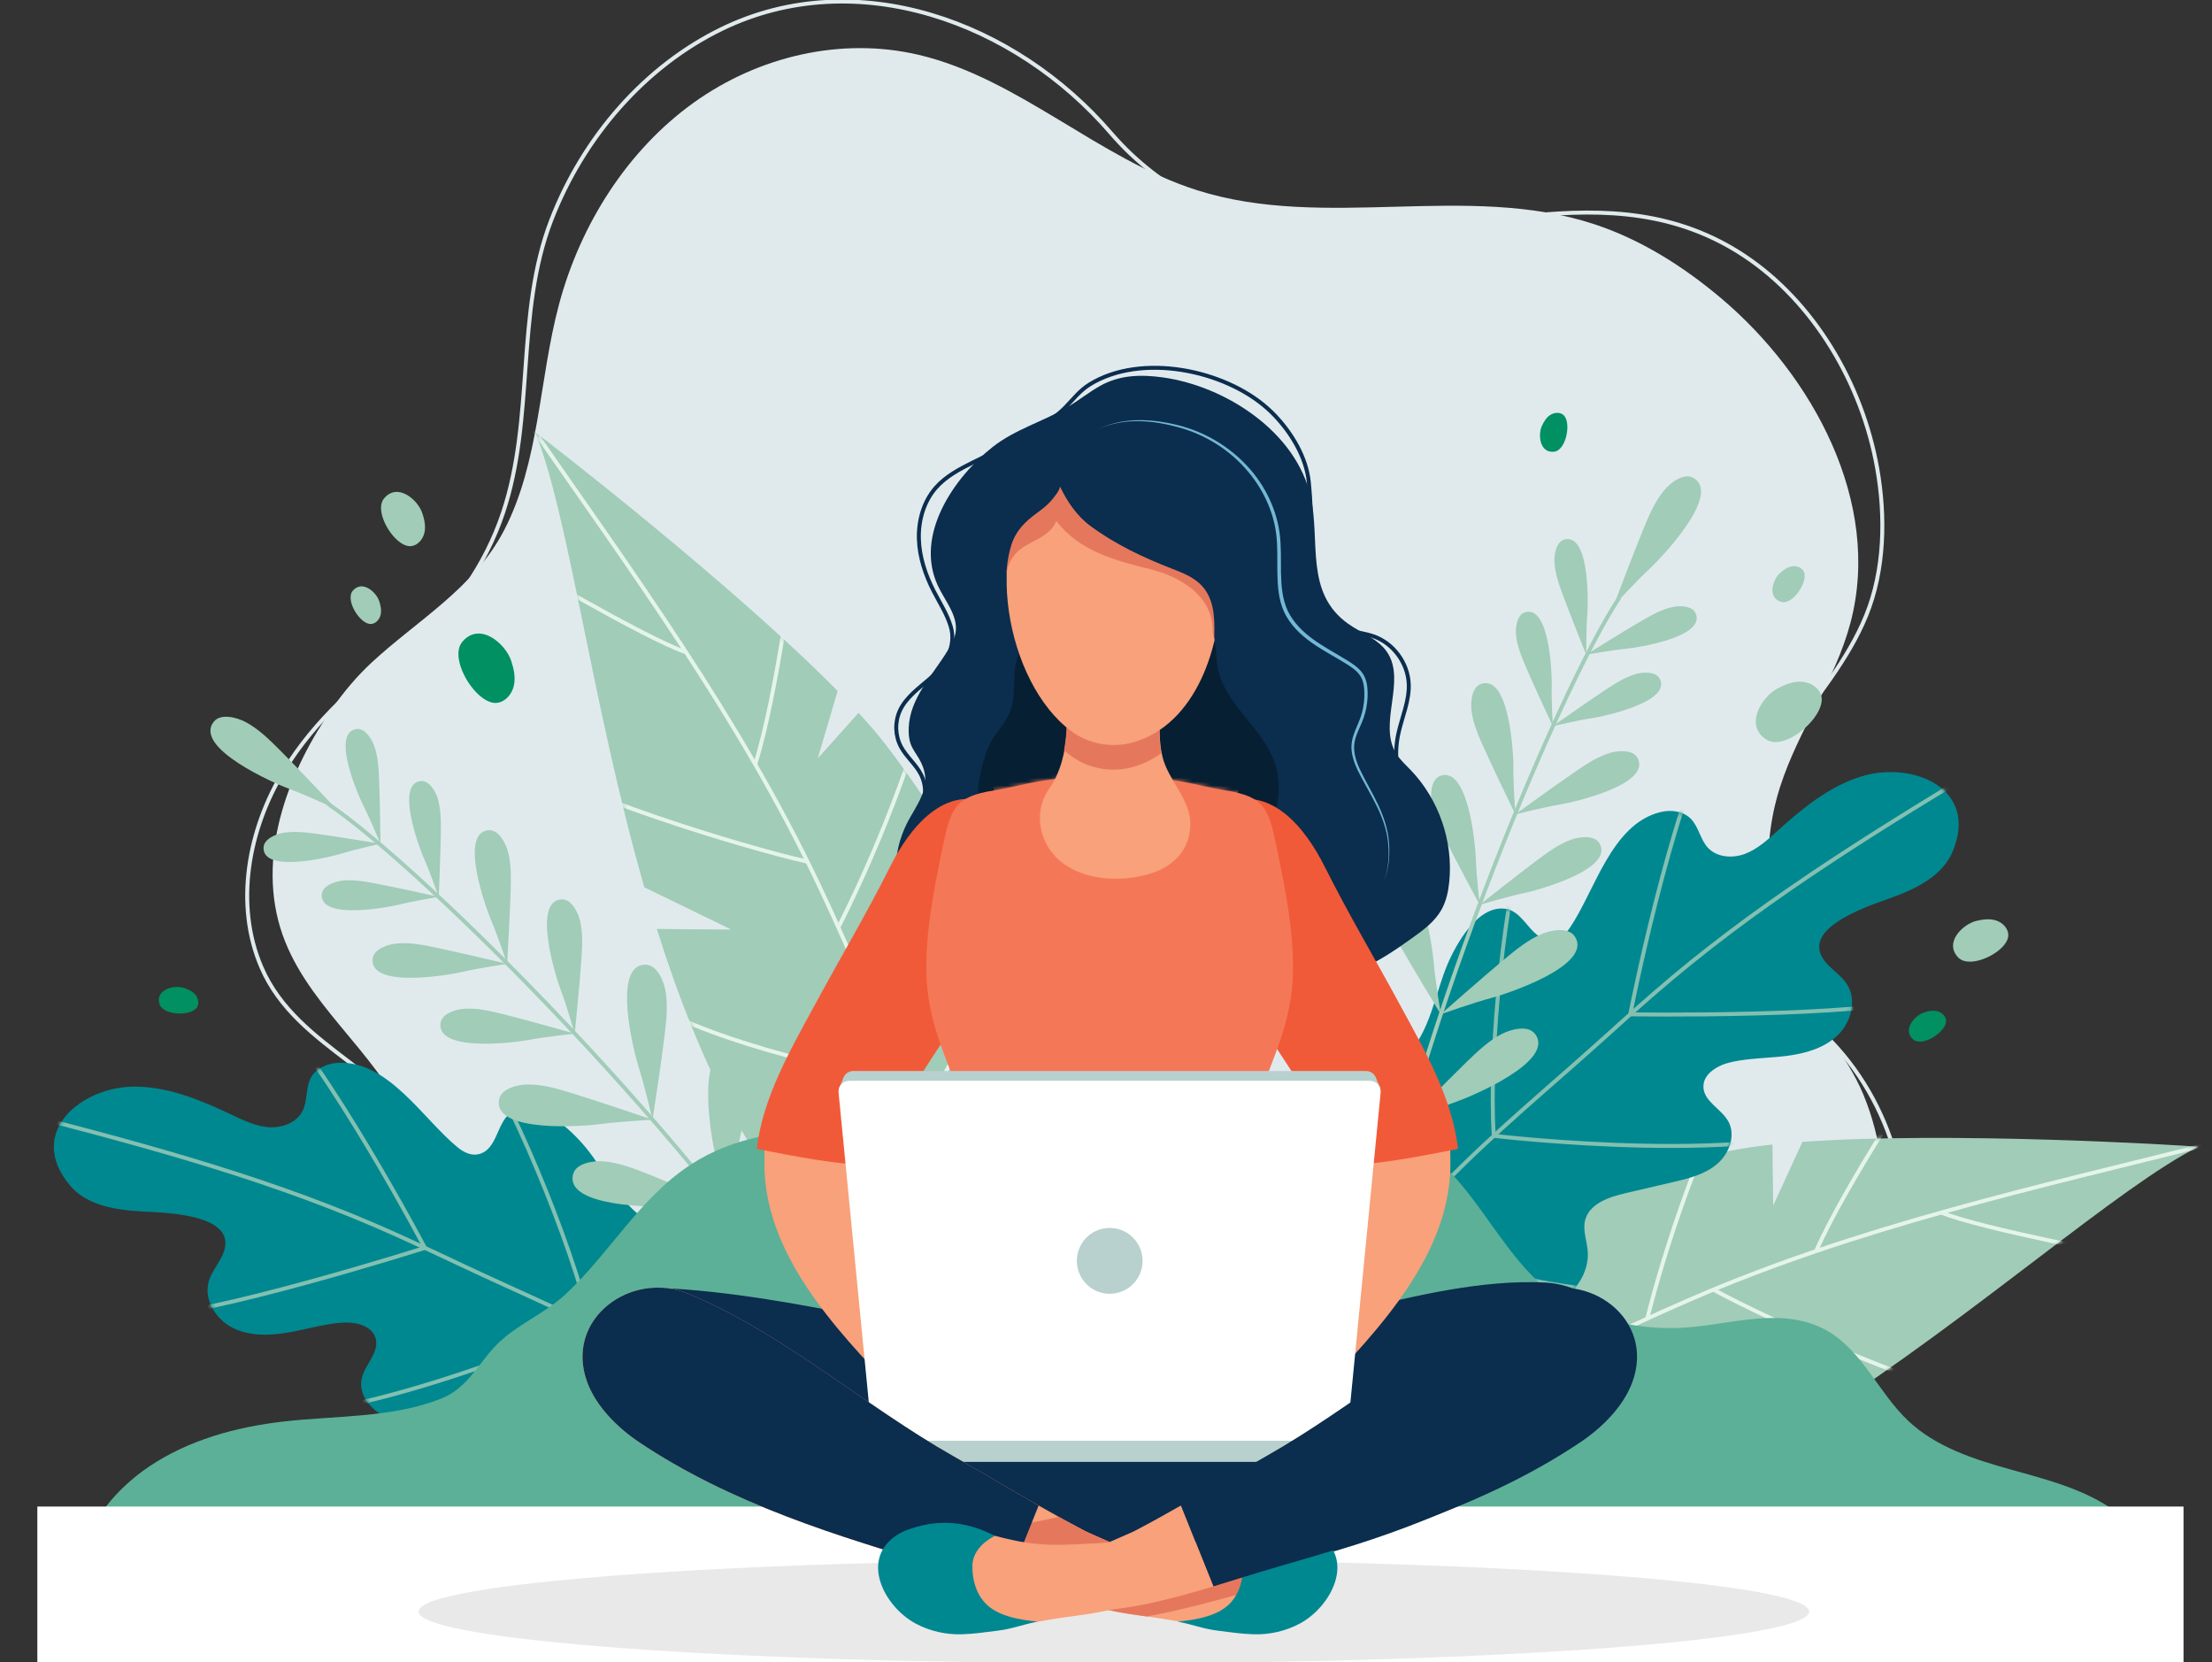 <svg width="559" height="420" viewBox="0 0 559 420" fill="none" xmlns="http://www.w3.org/2000/svg">
<rect x="0" y="0" width="559" height="420" fill="#333333" stroke="none"/>
<g clip-path="url(#clip0_1178_2130)">
<path d="M196.996 383.259C182.931 378.213 167.523 379.662 152.587 379.449C137.65 379.237 114.338 376.796 108.72 360.186C102.764 342.6 111.391 324.369 111.47 306.601C111.494 301.736 110.975 296.816 109.301 292.251C101.476 270.878 75.248 265.698 66.063 244.396C59.204 228.487 62.748 209.484 71.768 194.692C79.601 181.845 91.088 171.745 103.236 163.109C114.299 155.245 122.761 142.54 127.098 129.629C135.199 105.509 130.225 79.146 139.308 55.624C147.44 34.558 163.021 16.712 182.468 7.282C216.411 -9.171 256.53 5.471 280.73 33.614C293.71 48.712 312.363 57.474 331.354 59.033C368.235 62.056 406.657 41.974 440.828 64.645C458.239 76.202 470.552 96.685 474.386 118.301C476.547 130.48 476.295 144.019 471.604 155.521C466.984 166.833 459.025 176.059 452.189 185.836C440.82 202.076 434.605 223.779 445.236 242.074C449.887 250.072 456.597 256.614 462.969 263.313C479.273 280.474 485.307 305.735 479.697 328.612C473.325 354.582 453.132 371.632 426.826 374.891C407.356 377.308 385.812 374.151 368.165 384.456" stroke="#E0EAED" stroke-miterlimit="10"/>
<path d="M84.072 178.838C73.316 194.157 65.018 214.994 70.778 234.233C76.521 253.41 94.876 265.234 102.898 283.449C107.431 293.746 107.549 305.066 107.722 316.119C107.95 330.587 105.129 345.946 114.888 358.179C120.663 365.413 129.369 369.68 138.177 372.49C155.863 378.127 174.398 380.772 190.113 391.423C215.924 408.914 247.627 415.031 278.388 413.142C293.993 412.181 309.463 409.237 324.4 404.671C341.764 399.366 357.196 389.966 374.678 384.928C404.975 376.206 446.406 376.08 464.132 345.371C476.067 324.691 480.208 299.139 470.921 276.609C466.505 265.895 458.074 257.716 453.282 247.199C446.65 232.667 444.859 216.104 449.29 200.667C449.471 200.029 449.667 199.399 449.864 198.77C454.491 184.34 463.81 171.926 467.668 157.237C475.627 126.906 458.043 94.843 434.935 75.344C425.333 67.243 414.601 60.497 402.917 56.655C370.687 46.052 334.866 58.324 302.533 48.067C277.728 40.203 257.37 19.751 232.094 13.839C212.671 9.297 191.684 14.146 175.184 26.025C158.684 37.904 146.717 56.49 141.257 76.957C136.197 95.921 136.362 116.758 127.389 133.983C119.712 148.719 105.499 156.678 93.948 167.368C90.358 170.698 87.034 174.595 84.064 178.83L84.072 178.838Z" fill="#E0EAED"/>
<path d="M436.2 351.338L459.646 357.77C499.985 331.713 535.483 299.816 555.527 289.739C550.451 289.283 492.489 285.827 455.489 288.511L448.111 304.586L447.915 289.18C444.018 289.598 440.458 290.109 437.386 290.723C393.3 299.54 338.48 322.345 325.767 370.483C320.424 390.699 342.966 394.375 357.856 394.91C388.09 395.996 420.328 381.921 450.398 363.579L436.2 351.33V351.338Z" fill="#A1CCB8"/>
<mask id="mask0_1178_2130" style="mask-type:luminance" maskUnits="userSpaceOnUse" x="324" y="287" width="232" height="108">
<path d="M436.2 351.338L459.646 357.77C499.985 331.713 535.483 299.816 555.527 289.739C550.451 289.283 492.489 285.827 455.489 288.511L448.111 304.586L447.915 289.18C444.018 289.598 440.458 290.109 437.386 290.723C393.3 299.54 338.48 322.345 325.767 370.483C320.424 390.699 342.966 394.375 357.856 394.91C388.09 395.996 420.328 381.921 450.398 363.579L436.2 351.33V351.338Z" fill="white"/>
</mask>
<g mask="url(#mask0_1178_2130)">
<path d="M490.579 306.349C500.715 310.529 538.5 317.575 538.5 317.575" stroke="#E5F4EB" stroke-miterlimit="10"/>
<path d="M315.773 394.343C349.417 366.956 387.501 345.505 427.203 328.289C469.569 309.923 514.112 300.115 558.906 288.905" stroke="#E5F4EB" stroke-miterlimit="10"/>
<path d="M458.962 316.095C466.474 298.926 487.169 268.312 487.169 268.312" stroke="#E5F4EB" stroke-miterlimit="10"/>
<path d="M416.298 333.146C416.298 333.146 423.385 303.405 437.386 274.397" stroke="#E5F4EB" stroke-miterlimit="10"/>
<path d="M432.986 325.841C447.805 333.917 490.155 352.952 507.017 354.613" stroke="#E5F4EB" stroke-miterlimit="10"/>
<path d="M378.756 352.062C408.574 368.783 430.338 379.221 453.274 381.386" stroke="#E5F4EB" stroke-miterlimit="10"/>
<path d="M368.762 357.77C373.955 335.043 378.945 303.83 393.339 283.347" stroke="#E5F4EB" stroke-miterlimit="10"/>
</g>
<path d="M378.89 333.374C366.577 334.476 346.706 336.617 337.93 325.526C335.125 321.975 333.852 317.465 332.996 313.017C330.796 301.626 330.851 289.802 333.176 278.435C333.884 274.995 334.85 271.46 337.121 268.784C339.391 266.107 343.281 264.509 346.518 265.879C349.747 267.249 351.814 269.917 355.2 266.832C361.266 261.298 362.688 251.032 365.737 243.798C367.952 238.547 373.499 228.471 380.587 229.636C385.419 230.431 387.006 237.87 392.239 237.524C394.101 237.398 395.641 235.997 396.694 234.454C403.09 225.086 407.191 208.208 419.637 205.178C422.277 204.532 425.333 204.918 427.258 206.839C429.278 208.854 429.663 212.074 431.596 214.175C433.89 216.663 437.866 216.923 441.024 215.718C444.183 214.514 446.736 212.152 449.251 209.877C455.505 204.217 462.239 198.715 470.284 196.203C483.249 192.149 500.236 199.132 493.432 215.214C490.784 221.481 483.924 224.692 477.529 226.983C471.612 229.101 453.478 235.028 461.94 243.766C463.559 245.443 465.57 246.789 466.804 248.765C469.294 252.748 467.786 258.322 464.399 261.573C461.013 264.832 456.228 266.178 451.569 266.777C446.909 267.367 442.163 267.328 437.583 268.327C434.188 269.075 430.315 271.256 430.48 274.735C430.653 278.348 434.99 280.151 436.758 283.308C438.753 286.866 436.962 291.589 433.827 294.187C430.692 296.793 426.567 297.792 422.599 298.713C418.663 299.627 414.726 300.548 410.798 301.461C406.578 302.445 401.628 304.114 400.575 308.325C399.939 310.892 401.047 313.537 401.243 316.166C401.628 321.385 398.265 326.352 393.842 329.147C389.418 331.941 384.099 332.902 378.89 333.366V333.374Z" fill="#008890"/>
<mask id="mask1_1178_2130" style="mask-type:luminance" maskUnits="userSpaceOnUse" x="331" y="195" width="164" height="140">
<path d="M378.89 333.374C366.577 334.476 346.706 336.617 337.93 325.526C335.125 321.975 333.852 317.465 332.996 313.017C330.796 301.626 330.851 289.802 333.176 278.435C333.884 274.995 334.85 271.46 337.121 268.784C339.391 266.107 343.281 264.509 346.518 265.879C349.747 267.249 351.814 269.917 355.2 266.832C361.266 261.298 362.688 251.032 365.737 243.798C367.952 238.547 373.499 228.471 380.587 229.636C385.419 230.431 387.006 237.87 392.239 237.524C394.101 237.398 395.641 235.997 396.694 234.454C403.09 225.086 407.191 208.208 419.637 205.178C422.277 204.532 425.333 204.918 427.258 206.839C429.278 208.854 429.663 212.074 431.596 214.175C433.89 216.663 437.866 216.923 441.024 215.718C444.183 214.514 446.736 212.152 449.251 209.877C455.505 204.217 462.239 198.715 470.284 196.203C483.249 192.149 500.236 199.132 493.432 215.214C490.784 221.481 483.924 224.692 477.529 226.983C471.612 229.101 453.478 235.028 461.94 243.766C463.559 245.443 465.57 246.789 466.804 248.765C469.294 252.748 467.786 258.322 464.399 261.573C461.013 264.832 456.228 266.178 451.569 266.777C446.909 267.367 442.163 267.328 437.583 268.327C434.188 269.075 430.315 271.256 430.48 274.735C430.653 278.348 434.99 280.151 436.758 283.308C438.753 286.866 436.962 291.589 433.827 294.187C430.692 296.793 426.567 297.792 422.599 298.713C418.663 299.627 414.726 300.548 410.798 301.461C406.578 302.445 401.628 304.114 400.575 308.325C399.939 310.892 401.047 313.537 401.243 316.166C401.628 321.385 398.265 326.352 393.842 329.147C389.418 331.941 384.099 332.902 378.89 333.366V333.374Z" fill="white"/>
</mask>
<g mask="url(#mask1_1178_2130)">
<path d="M504.589 191.48C476.319 208.61 447.915 225.834 422.583 247.081C416.683 252.024 410.963 257.18 405.243 262.337C391.453 274.759 377.53 286.142 364.605 299.477C350.274 314.253 336.272 329.359 322.616 344.765" stroke="#83C0B1" stroke-miterlimit="10"/>
<path d="M385.804 209.114C380.532 223.968 376.069 265.501 377.499 286.976C377.499 286.976 447.718 295.297 470.646 281.938" stroke="#83C0B1" stroke-miterlimit="10"/>
<path d="M433.253 183.828C422.065 204.902 411.984 256.283 411.984 256.283C411.984 256.283 469.86 257.173 487.162 252.001" stroke="#83C0B1" stroke-miterlimit="10"/>
<path d="M341.741 252.441C341.112 269.17 340.814 291.353 351.829 312.828C351.829 312.828 389.701 328.517 417.437 325.833" stroke="#83C0B1" stroke-miterlimit="10"/>
</g>
<path d="M409.281 150.915C393.441 174.831 354.571 268.099 345.355 329.178" stroke="#A1CCB8" stroke-miterlimit="10"/>
<path d="M415.253 133.786C416.698 130.291 418.175 126.732 420.595 123.828C422.057 122.072 425.428 119.364 427.918 120.742C435.328 124.827 419.566 141.225 416.895 143.681C413.681 146.633 407.78 153.064 407.78 153.064C407.78 153.064 412.683 140.013 415.253 133.786Z" fill="#A1CCB8"/>
<path d="M414.545 157.032C417.083 155.552 419.668 154.056 422.528 153.403C424.257 153.009 427.612 152.923 428.508 154.954C431.163 160.984 413.705 163.66 410.9 163.92C407.529 164.227 400.85 165.408 400.85 165.408C400.85 165.408 410.02 159.661 414.545 157.032Z" fill="#A1CCB8"/>
<path d="M394.997 150.443C393.983 147.68 392.962 144.87 392.82 141.933C392.734 140.162 393.237 136.832 395.39 136.305C401.777 134.738 401.369 152.427 401.133 155.237C400.85 158.622 400.85 165.408 400.85 165.408C400.85 165.408 396.796 155.355 394.997 150.443Z" fill="#A1CCB8"/>
<path d="M405.628 174.358C408.079 172.745 410.585 171.107 413.406 170.296C415.111 169.808 418.458 169.541 419.456 171.517C422.434 177.389 405.148 181.026 402.367 181.435C399.012 181.931 392.412 183.474 392.412 183.474C392.412 183.474 401.259 177.232 405.628 174.358Z" fill="#A1CCB8"/>
<path d="M385.757 168.848C384.594 166.148 383.423 163.393 383.125 160.472C382.944 158.709 383.258 155.355 385.38 154.71C391.673 152.797 392.231 170.478 392.145 173.304C392.042 176.696 392.412 183.474 392.412 183.474C392.412 183.474 387.815 173.658 385.749 168.848H385.757Z" fill="#A1CCB8"/>
<path d="M397.982 195.03C400.78 193.133 403.632 191.205 406.861 190.228C408.818 189.638 412.66 189.276 413.846 191.535C417.374 198.242 397.543 202.721 394.345 203.241C390.495 203.863 382.928 205.76 382.928 205.76C382.928 205.76 393.001 198.423 397.982 195.046V195.03Z" fill="#A1CCB8"/>
<path d="M375.024 189.032C373.641 185.946 372.242 182.797 371.85 179.436C371.606 177.405 371.92 173.548 374.348 172.768C381.553 170.454 382.504 190.795 382.457 194.046C382.402 197.951 382.944 205.744 382.944 205.744C382.944 205.744 377.491 194.527 375.032 189.032H375.024Z" fill="#A1CCB8"/>
<path d="M388.53 217.269C391.241 215.254 394.015 213.207 397.197 212.097C399.122 211.428 402.948 210.901 404.229 213.105C408.04 219.654 388.412 224.968 385.238 225.621C381.419 226.409 373.939 228.613 373.939 228.613C373.939 228.613 383.698 220.859 388.522 217.269H388.53Z" fill="#A1CCB8"/>
<path d="M365.336 212.247C363.827 209.216 362.295 206.13 361.761 202.792C361.439 200.777 361.588 196.904 363.977 196.03C371.079 193.417 372.879 213.703 372.965 216.946C373.075 220.851 373.939 228.621 373.939 228.621C373.939 228.621 368.023 217.647 365.336 212.255V212.247Z" fill="#A1CCB8"/>
<path d="M380.194 242.349C383.187 239.87 386.244 237.359 389.842 235.886C392.019 234.997 396.38 234.162 397.983 236.626C402.744 243.924 380.524 251.198 376.917 252.134C372.58 253.268 364.118 256.252 364.118 256.252C364.118 256.252 374.859 246.766 380.194 242.349Z" fill="#A1CCB8"/>
<path d="M353.251 237.973C351.334 234.588 349.401 231.132 348.576 227.33C348.081 225.031 348.026 220.583 350.721 219.426C358.728 215.994 361.997 239.185 362.295 242.916C362.649 247.396 364.11 256.259 364.11 256.259C364.11 256.259 356.654 244.011 353.251 237.973Z" fill="#A1CCB8"/>
<path d="M370.632 268.312C373.429 265.611 376.281 262.864 379.754 261.124C381.852 260.069 386.142 258.904 387.925 261.227C393.237 268.138 371.637 277.105 368.117 278.325C363.874 279.789 355.672 283.418 355.672 283.418C355.672 283.418 365.65 273.129 370.632 268.312Z" fill="#A1CCB8"/>
<path d="M343.438 266.029C341.269 262.801 339.069 259.503 337.961 255.779C337.294 253.528 336.893 249.096 339.486 247.734C347.201 243.696 352.254 266.564 352.835 270.256C353.534 274.696 355.672 283.426 355.672 283.426C355.672 283.426 347.296 271.791 343.43 266.036L343.438 266.029Z" fill="#A1CCB8"/>
<path d="M184.801 234.863L162.825 224.189C149.53 177.759 143.747 130.117 135.246 109.217C139.387 112.24 185.493 148.034 211.688 174.579L206.652 191.622L216.969 180.105C219.64 183.01 221.989 185.741 223.914 188.253C251.43 224.133 277.815 277.703 255.657 322.519C246.354 341.341 226.884 329.186 215.271 319.724C191.692 300.516 176.614 268.508 165.991 234.714L184.809 234.863H184.801Z" fill="#A1CCB8"/>
<mask id="mask2_1178_2130" style="mask-type:luminance" maskUnits="userSpaceOnUse" x="135" y="109" width="129" height="224">
<path d="M184.801 234.863L162.825 224.189C149.53 177.759 143.747 130.117 135.246 109.217C139.387 112.24 185.493 148.034 211.688 174.579L206.652 191.622L216.969 180.105C219.64 183.01 221.989 185.741 223.914 188.253C251.43 224.133 277.815 277.703 255.657 322.519C246.354 341.341 226.884 329.186 215.271 319.724C191.692 300.516 176.614 268.508 165.991 234.714L184.809 234.863H184.801Z" fill="white"/>
</mask>
<g mask="url(#mask2_1178_2130)">
<path d="M173.385 164.81C162.958 161.251 129.746 141.54 129.746 141.54" stroke="#E5F4EB" stroke-miterlimit="10"/>
<path d="M247.462 347.174C240.108 304.177 225.478 262.714 206.817 223.394C186.915 181.435 159.713 144.5 133.242 106.344" stroke="#E5F4EB" stroke-miterlimit="10"/>
<path d="M190.851 193.125C196.508 175.169 201.073 138.312 201.073 138.312" stroke="#E5F4EB" stroke-miterlimit="10"/>
<path d="M211.854 234.288C211.854 234.288 226.13 207.106 234.694 175.901" stroke="#E5F4EB" stroke-miterlimit="10"/>
<path d="M204.059 217.71C187.52 214.002 142.938 200.32 129.094 190.41" stroke="#E5F4EB" stroke-miterlimit="10"/>
<path d="M227.749 273.476C194.175 266.359 170.823 259.825 152.052 246.27" stroke="#E5F4EB" stroke-miterlimit="10"/>
<path d="M231.544 284.41C242.622 263.793 259.452 236.886 262.092 211.853" stroke="#E5F4EB" stroke-miterlimit="10"/>
</g>
<path d="M161.198 379.567C173.298 377.08 192.941 373.404 198.166 360.241C199.832 356.038 199.753 351.346 199.298 346.843C198.135 335.303 194.686 323.998 189.193 313.781C187.528 310.687 185.587 307.585 182.64 305.68C179.694 303.775 175.514 303.366 172.811 305.609C170.108 307.853 168.898 311.002 164.773 309.018C157.372 305.468 153.074 296.053 148.077 289.999C144.447 285.606 136.244 277.561 129.793 280.718C125.393 282.867 126.014 290.456 120.899 291.629C119.076 292.046 117.206 291.148 115.752 289.968C106.944 282.843 98.168 267.863 85.376 268.54C82.665 268.681 79.845 269.933 78.556 272.326C77.205 274.837 77.763 278.033 76.513 280.6C75.036 283.646 71.304 285.032 67.925 284.796C64.555 284.559 61.428 283.024 58.371 281.576C50.758 277.963 42.727 274.633 34.304 274.546C20.727 274.404 6.466 285.976 17.6 299.422C21.937 304.657 29.425 305.759 36.206 306.105C42.476 306.428 61.545 306.877 55.951 317.685C54.883 319.755 53.343 321.621 52.73 323.873C51.488 328.407 54.529 333.303 58.709 335.444C62.889 337.586 67.855 337.499 72.49 336.728C77.118 335.956 81.652 334.539 86.327 334.185C89.792 333.917 94.129 334.893 94.962 338.271C95.834 341.781 92.204 344.757 91.418 348.284C90.531 352.267 93.603 356.274 97.351 357.856C101.099 359.446 105.334 359.21 109.396 358.958C113.426 358.699 117.457 358.447 121.488 358.187C125.809 357.911 131.034 358.085 133.242 361.816C134.586 364.091 134.287 366.941 134.853 369.515C135.977 374.624 140.628 378.41 145.664 379.811C150.701 381.213 156.075 380.599 161.19 379.544L161.198 379.567Z" fill="#008890"/>
<mask id="mask3_1178_2130" style="mask-type:luminance" maskUnits="userSpaceOnUse" x="13" y="268" width="187" height="113">
<path d="M161.198 379.567C173.298 377.08 192.941 373.404 198.166 360.241C199.832 356.038 199.753 351.346 199.298 346.843C198.135 335.303 194.686 323.998 189.193 313.781C187.528 310.687 185.587 307.585 182.64 305.68C179.694 303.775 175.514 303.366 172.811 305.609C170.108 307.853 168.898 311.002 164.773 309.018C157.372 305.468 153.074 296.053 148.077 289.999C144.447 285.606 136.244 277.561 129.793 280.718C125.393 282.867 126.014 290.456 120.899 291.629C119.076 292.046 117.206 291.148 115.752 289.968C106.944 282.843 98.168 267.863 85.376 268.54C82.665 268.681 79.845 269.933 78.556 272.326C77.205 274.837 77.763 278.033 76.513 280.6C75.036 283.646 71.304 285.032 67.925 284.796C64.555 284.559 61.428 283.024 58.371 281.576C50.758 277.963 42.727 274.633 34.304 274.546C20.727 274.404 6.466 285.976 17.6 299.422C21.937 304.657 29.425 305.759 36.206 306.105C42.476 306.428 61.545 306.877 55.951 317.685C54.883 319.755 53.343 321.621 52.73 323.873C51.488 328.407 54.529 333.303 58.709 335.444C62.889 337.586 67.855 337.499 72.49 336.728C77.118 335.956 81.652 334.539 86.327 334.185C89.792 333.917 94.129 334.893 94.962 338.271C95.834 341.781 92.204 344.757 91.418 348.284C90.531 352.267 93.603 356.274 97.351 357.856C101.099 359.446 105.334 359.21 109.396 358.958C113.426 358.699 117.457 358.447 121.488 358.187C125.809 357.911 131.034 358.085 133.242 361.816C134.586 364.091 134.287 366.941 134.853 369.515C135.977 374.624 140.628 378.41 145.664 379.811C150.701 381.213 156.075 380.599 161.19 379.544L161.198 379.567Z" fill="white"/>
</mask>
<g mask="url(#mask3_1178_2130)">
<path d="M0.094 279.915C32.089 288.173 64.225 296.478 94.585 309.522C101.656 312.56 108.61 315.843 115.571 319.134C132.339 327.061 148.941 333.941 165.15 342.978C183.12 352.999 200.861 363.422 218.359 374.246" stroke="#83C0B1" stroke-miterlimit="10"/>
<path d="M118.903 262.573C128.222 275.27 144.415 313.757 149.208 334.736C149.208 334.736 84.363 362.942 58.568 356.754" stroke="#83C0B1" stroke-miterlimit="10"/>
<path d="M66.205 252.032C82.972 268.989 107.376 315.284 107.376 315.284C107.376 315.284 52.219 332.815 34.163 332.855" stroke="#83C0B1" stroke-miterlimit="10"/>
<path d="M173.534 291.361C178.94 307.2 185.595 328.36 181.21 352.094C181.21 352.094 149.452 378.032 122.124 383.456" stroke="#83C0B1" stroke-miterlimit="10"/>
</g>
<path d="M82.807 203.044C106.606 219.024 178.264 290.164 210.203 343.01" stroke="#A1CCB8" stroke-miterlimit="10"/>
<path d="M70.723 189.52C68.051 186.851 65.317 184.136 61.97 182.38C59.95 181.325 55.802 180.121 54.026 182.349C48.754 188.977 69.599 198.045 73.009 199.281C77.103 200.777 85.023 204.438 85.023 204.438C85.023 204.438 75.492 194.275 70.723 189.512V189.52Z" fill="#A1CCB8"/>
<path d="M80.293 210.712C77.385 210.326 74.423 209.94 71.524 210.436C69.78 210.735 66.645 211.955 66.597 214.175C66.456 220.764 83.6 216.513 86.296 215.671C89.525 214.655 96.141 213.176 96.141 213.176C96.141 213.176 85.471 211.404 80.285 210.712H80.293Z" fill="#A1CCB8"/>
<path d="M95.811 197.101C95.685 194.165 95.551 191.173 94.553 188.402C93.956 186.733 92.212 183.852 90.028 184.199C83.53 185.206 90.688 201.383 91.984 203.887C93.54 206.902 96.148 213.168 96.148 213.168C96.148 213.168 96.031 202.328 95.811 197.101Z" fill="#A1CCB8"/>
<path d="M95.174 223.268C92.291 222.724 89.352 222.173 86.437 222.512C84.677 222.717 81.487 223.756 81.314 225.976C80.819 232.549 98.168 229.242 100.894 228.55C104.179 227.715 110.865 226.597 110.865 226.597C110.865 226.597 100.305 224.244 95.166 223.268H95.174Z" fill="#A1CCB8"/>
<path d="M111.407 210.538C111.439 207.594 111.47 204.603 110.629 201.785C110.119 200.084 108.539 197.117 106.339 197.337C99.794 197.99 106.064 214.53 107.219 217.104C108.61 220.197 110.873 226.597 110.873 226.597C110.873 226.597 111.352 215.765 111.407 210.531V210.538Z" fill="#A1CCB8"/>
<path d="M110.158 239.413C106.85 238.736 103.479 238.051 100.116 238.398C98.089 238.602 94.396 239.752 94.168 242.294C93.485 249.844 113.505 246.341 116.664 245.593C120.459 244.687 128.166 243.522 128.166 243.522C128.166 243.522 116.059 240.633 110.158 239.421V239.413Z" fill="#A1CCB8"/>
<path d="M129.054 225.039C129.141 221.654 129.227 218.214 128.308 214.955C127.75 212.987 125.982 209.546 123.444 209.759C115.901 210.397 122.831 229.542 124.12 232.525C125.668 236.107 128.159 243.514 128.159 243.514C128.159 243.514 128.889 231.061 129.054 225.039Z" fill="#A1CCB8"/>
<path d="M127.42 256.307C124.144 255.488 120.804 254.669 117.434 254.866C115.399 254.984 111.659 255.976 111.329 258.503C110.331 266.021 130.477 263.36 133.659 262.746C137.485 261.998 145.24 261.156 145.24 261.156C145.24 261.156 133.258 257.755 127.42 256.299V256.307Z" fill="#A1CCB8"/>
<path d="M146.906 242.735C147.134 239.358 147.362 235.918 146.584 232.627C146.112 230.636 144.486 227.125 141.94 227.235C134.382 227.558 140.502 246.978 141.665 250.009C143.064 253.654 145.24 261.156 145.24 261.156C145.24 261.156 146.497 248.742 146.906 242.735Z" fill="#A1CCB8"/>
<path d="M144.737 276.254C141.021 275.121 137.234 273.972 133.352 274.003C131.003 274.019 126.658 274.932 126.116 277.821C124.521 286.394 147.825 284.552 151.518 284.032C155.957 283.41 164.915 282.906 164.915 282.906C164.915 282.906 151.361 278.285 144.737 276.262V276.254Z" fill="#A1CCB8"/>
<path d="M167.924 261.833C168.387 257.968 168.859 254.032 168.152 250.206C167.727 247.891 166.077 243.758 163.139 243.735C154.433 243.648 160.31 266.32 161.465 269.878C162.856 274.153 164.907 282.898 164.907 282.898C164.907 282.898 167.091 268.721 167.924 261.841V261.833Z" fill="#A1CCB8"/>
<path d="M163.524 296.541C159.91 295.124 156.217 293.691 152.343 293.416C150.002 293.25 145.594 293.825 144.839 296.659C142.584 305.082 165.96 305.043 169.684 304.814C174.163 304.531 183.128 304.728 183.128 304.728C183.128 304.728 169.967 299.068 163.524 296.541Z" fill="#A1CCB8"/>
<path d="M187.755 283.961C188.518 280.143 189.288 276.254 188.879 272.389C188.635 270.051 187.308 265.8 184.385 265.548C175.71 264.793 179.82 287.85 180.7 291.479C181.753 295.848 183.128 304.728 183.128 304.728C183.128 304.728 186.396 290.763 187.755 283.961Z" fill="#A1CCB8"/>
<path d="M520.28 430.878C484.027 444.827 444.175 445.071 405.345 445.126C324.07 445.252 242.803 445.378 161.528 445.504C123.554 445.559 84.771 445.496 48.817 433.247C40.26 430.334 31.617 426.516 25.764 419.621C11.464 402.766 21.379 381.551 37.565 370.617C47.63 363.815 59.715 360.517 71.775 359.147C84.732 357.667 98.954 358.281 111.305 353.448C118.557 350.614 120.875 344.143 126.108 339.176C131.058 334.476 137.642 331.878 142.828 327.092C154.032 316.733 161.607 302.681 174.595 294.226C185.375 287.212 198.748 285.111 211.571 285.937C225.792 286.85 242.929 289.448 256.687 293.274C275.74 298.58 290.394 305.082 310.532 298.06C324.203 293.297 337.686 283.741 351.751 287.126C371.056 291.77 377.24 316.929 393.818 327.872C402.689 333.721 415.009 336.09 425.483 335.452C437.355 334.736 450.453 329.895 461.641 336.177C470.63 341.223 474.732 351.913 482.235 358.99C489.26 365.618 498.837 368.696 508.14 371.294C517.443 373.884 527.076 376.316 534.855 382.039C559.338 400.066 541.526 422.675 520.28 430.854V430.878Z" fill="#5CB097"/>
<path d="M115.956 166.549C116.734 171.658 121.818 178.082 125.644 177.578C127.766 177.302 129.392 175.342 129.856 173.248C130.327 171.154 129.856 168.966 129.172 166.927C127.742 162.645 121.291 156.985 116.876 162.102C115.917 163.211 115.681 164.802 115.949 166.541L115.956 166.549Z" fill="#009061"/>
<path d="M450.979 187.087C455.874 185.474 461.359 179.389 460.235 175.689C459.614 173.634 457.414 172.359 455.277 172.241C453.14 172.123 451.058 172.949 449.172 173.957C445.196 176.074 440.686 183.388 446.454 186.906C447.703 187.67 449.306 187.639 450.979 187.087Z" fill="#A1CCB8"/>
<path d="M96.376 129.346C96.989 133.345 100.965 138.367 103.959 137.982C105.624 137.761 106.889 136.234 107.259 134.597C107.628 132.959 107.259 131.243 106.724 129.653C105.609 126.307 100.556 121.867 97.099 125.874C96.353 126.74 96.164 127.984 96.376 129.346Z" fill="#A1CCB8"/>
<path d="M498.264 242.963C502.295 242.712 507.645 239.201 507.528 236.17C507.457 234.493 506.05 233.092 504.455 232.572C502.86 232.061 501.124 232.273 499.49 232.659C496.056 233.478 491.2 238.114 494.87 241.924C495.663 242.751 496.889 243.042 498.256 242.956L498.264 242.963Z" fill="#A1CCB8"/>
<path d="M88.653 151.663C89.077 154.434 91.835 157.922 93.909 157.646C95.064 157.496 95.944 156.434 96.196 155.3C96.447 154.167 96.196 152.978 95.826 151.868C95.049 149.546 91.552 146.476 89.156 149.247C88.637 149.845 88.511 150.711 88.653 151.655V151.663Z" fill="#A1CCB8"/>
<path d="M485.967 263.108C488.717 262.604 492.12 259.747 491.79 257.668C491.609 256.519 490.525 255.669 489.377 255.449C488.238 255.228 487.06 255.519 485.967 255.921C483.673 256.763 480.711 260.361 483.547 262.675C484.16 263.179 485.025 263.281 485.967 263.108Z" fill="#009061"/>
<path d="M394.761 112.704C396.325 110.382 396.663 105.95 394.95 104.73C393.999 104.053 392.64 104.242 391.681 104.903C390.723 105.564 390.11 106.611 389.63 107.674C388.625 109.91 389.12 114.546 392.758 114.129C393.543 114.043 394.227 113.492 394.761 112.704Z" fill="#009061"/>
<path d="M41.981 255.378C44.511 256.574 48.935 256.228 49.877 254.346C50.396 253.307 50.011 251.977 49.21 251.135C48.408 250.292 47.285 249.836 46.161 249.529C43.804 248.875 39.302 250.072 40.268 253.614C40.48 254.378 41.117 254.968 41.981 255.378Z" fill="#009061"/>
<path d="M452.527 151.522C454.861 149.979 456.864 146.003 455.749 144.224C455.128 143.24 453.8 142.886 452.661 143.13C451.521 143.374 450.555 144.106 449.706 144.909C447.931 146.586 446.611 151.065 450.131 152.073C450.893 152.293 451.726 152.049 452.527 151.522Z" fill="#A1CCB8"/>
<path d="M551.803 380.646H9.436V477H551.803V380.646Z" fill="white"/>
<path opacity="0.1" d="M457.186 407.175C457.186 414.386 378.52 420.235 281.484 420.235C184.448 420.235 105.781 414.386 105.781 407.175C105.781 399.964 184.448 394.115 281.484 394.115C378.52 394.115 457.186 399.964 457.186 407.175Z" fill="#231F20"/>
<path d="M343.65 244.916C333.844 248.923 321.477 247.71 312.818 241.539C304.113 235.335 296.13 230.777 285.075 230.447C278.207 230.242 271.765 233.123 265.22 234.761C259.468 236.209 255.068 240.838 248.869 241.688C240.721 242.806 232.345 237.784 228.676 230.408C225.006 223.031 225.808 213.845 229.909 206.697C232.903 201.478 235.653 197.589 232.29 191.771C231.559 190.504 230.632 189.331 230.137 187.953C229.666 186.655 229.587 185.245 229.642 183.86C229.949 176.326 235.645 170.674 239.44 164.455C240.328 162.999 241.216 161.488 241.491 159.811C242.174 155.528 238.772 151.821 236.965 147.885C231.096 135.116 241.114 120.592 250.857 112.933C256.608 108.414 263.499 106.588 269.698 102.904C272.519 101.227 275.096 99.149 277.956 97.527C282.938 94.701 288.367 94.583 293.906 95.362C309.668 97.574 327.59 109.06 331.244 125.575C333.719 136.777 329.664 149.798 340.743 157.638C344.074 160 348.294 161.401 350.564 164.802C355.397 172.028 348.294 182.726 352.717 190.205C353.699 191.874 355.177 193.188 356.52 194.582C363.599 201.966 367.253 212.514 366.255 222.701C366.012 225.188 365.493 227.692 364.267 229.864C362.586 232.848 359.734 234.965 356.944 236.957C352.772 239.941 348.514 242.877 343.784 244.845C343.736 244.861 343.689 244.884 343.65 244.9V244.916Z" fill="#0B2D4E"/>
<path d="M357.942 203.091C353.047 198.88 351.994 191.512 353.417 185.206C354.344 181.081 356.174 177.066 356.009 172.831C355.805 167.541 352.136 162.542 347.147 160.787C344.601 159.89 341.804 159.771 339.368 158.606C335.683 156.851 333.656 153.135 332.312 149.451C330.851 145.444 331.456 142.02 331.44 137.816C331.416 132.448 331.283 127.071 330.741 121.734C330.112 115.57 326.435 109.469 322.216 105.037C321.611 104.399 320.982 103.793 320.322 103.203C309.369 93.402 288.422 89.112 275.442 97.086C272.857 98.676 271.246 100.865 269.195 102.967C267.105 105.1 264.402 106.832 261.888 108.414C256.789 111.618 251.312 114.145 245.93 116.814C242.489 118.522 239 120.364 236.47 123.253C233.422 126.74 232.078 131.511 232.212 136.147C232.345 140.776 233.869 145.287 235.983 149.404C237.484 152.317 239.291 155.095 240.249 158.229C241.797 163.33 238.835 168.132 235.072 171.406C232.219 173.886 228.951 176.161 227.387 179.601C226.091 182.467 226.209 185.93 227.694 188.693C229.084 191.275 231.528 193.181 232.817 195.81C234.058 198.337 234.097 201.423 232.919 203.973C231.418 207.224 227.992 210.247 229.116 213.648" stroke="#0B2D4E" stroke-miterlimit="10"/>
<path d="M408.637 354.282C405.73 357.959 401.919 361.147 398.148 363.776C377.577 378.15 353 387.983 328.627 394.312C306.863 399.972 284.045 399.72 261.786 397.524C246.567 396.02 231.426 391.297 216.749 386.912C201.647 382.401 186.758 377.025 172.685 369.885C161.599 364.256 151.667 357.274 149.97 343.978C149.302 338.751 150.45 332.957 154.449 329.407C159.265 325.132 166.549 325.274 173.039 325.778C209.818 328.627 245.427 341.042 282.458 341.27C303.123 341.396 322.396 336.011 342.251 331.146C357.573 327.391 374.576 323.259 390.534 324.046C404.999 324.762 419.299 340.79 408.629 354.267L408.637 354.282Z" fill="#0B2D4E"/>
<path d="M234.419 323.156C234.011 322.243 233.61 321.306 233.178 320.338C228.691 310.285 225.407 299.697 223.411 288.873C222.696 284.969 221.966 280.702 218.988 278.081C214.871 274.46 206.841 274.924 201.741 275.609C199.361 275.932 196.862 276.75 195.424 278.687C193.035 281.883 193.279 289.11 193.185 292.959C192.611 316.386 211.099 335.752 226.154 351.567C229.053 354.613 232.196 357.691 236.211 358.919C240.226 360.147 245.325 358.872 247.077 355.046C248.366 352.244 247.572 348.945 246.559 346.032C244.807 341.018 242.167 336.429 239.157 332.075C237.122 329.131 235.786 326.258 234.419 323.148V323.156Z" fill="#F8A17A"/>
<path d="M322.876 195.841C323.488 199.927 323.025 204.123 321.233 207.854C316.409 217.915 304.466 219.875 294.385 220.268C290.653 220.418 286.905 220.229 283.213 219.678C279.92 219.19 276.99 219.686 273.666 219.615C267.097 219.465 260.56 217.521 255.013 213.986C252.31 212.27 249.772 210.098 248.382 207.209C246.48 203.241 247.03 198.541 248.036 194.259C248.617 191.779 249.348 189.315 250.621 187.111C251.98 184.757 253.929 182.75 255.06 180.278C257.189 175.626 255.437 170.194 257.331 165.628C258.808 162.054 262.532 158.024 265.628 155.788C269.832 152.75 275.253 151.789 280.431 152.143C285.601 152.498 290.606 154.056 295.533 155.67C299.414 156.938 302.745 156.15 305.59 159.362C307.845 161.905 307.059 166.061 307.782 169.147C310.21 179.515 321.241 184.994 322.876 195.841Z" fill="#061F33"/>
<path d="M251.532 241.901C244.948 253.205 237.539 264.053 230.459 275.05C226.507 281.19 222.5 287.433 220.379 294.423C210.612 294.187 200.822 292.117 191.236 290.275C192.776 277.301 199.612 265.533 205.733 254.228C212.105 242.444 218.964 230.927 224.959 218.946C229.831 209.2 238.937 197.573 251.116 203.43C260.49 207.941 259.028 220.851 257.095 229.187C256.066 233.635 253.921 237.815 251.54 241.909L251.532 241.901Z" fill="#F15A38"/>
<path d="M325.296 323.156C325.704 322.243 326.105 321.306 326.537 320.338C331.024 310.285 334.308 299.697 336.304 288.873C337.019 284.969 337.749 280.702 340.727 278.081C344.844 274.46 352.874 274.924 357.974 275.609C360.355 275.932 362.853 276.75 364.291 278.687C366.68 281.883 366.436 289.11 366.53 292.959C367.104 316.386 348.616 335.752 333.561 351.567C330.662 354.613 327.519 357.691 323.504 358.919C319.489 360.147 314.39 358.872 312.638 355.046C311.349 352.244 312.143 348.945 313.156 346.032C314.909 341.018 317.549 336.429 320.558 332.075C322.593 329.131 323.929 326.258 325.296 323.148V323.156Z" fill="#F8A17A"/>
<path d="M308.183 241.901C314.767 253.205 322.176 264.053 329.256 275.05C333.208 281.19 337.215 287.433 339.337 294.423C349.103 294.187 358.893 292.117 368.479 290.275C366.939 277.301 360.103 265.533 353.982 254.228C347.61 242.444 340.751 230.927 334.756 218.946C329.884 209.2 320.778 197.573 308.599 203.43C299.226 207.941 300.687 220.851 302.62 229.187C303.649 233.635 305.794 237.815 308.175 241.909L308.183 241.901Z" fill="#F15A38"/>
<path d="M328.635 333.98C325.916 326.754 321.831 320.834 319.489 313.363C316.307 303.224 314.138 288.771 317.792 278.278C321.674 267.139 326.435 258.345 326.726 245.931C326.977 235.304 324.84 224.834 322.711 214.49C320.605 204.241 319.654 201.265 309.628 199.699C306.061 199.14 302.533 198.171 298.966 197.542C292.924 196.463 286.795 195.983 280.659 195.975C280.58 195.975 280.502 195.975 280.423 195.975C280.345 195.975 280.266 195.975 280.188 195.975C274.051 195.991 267.922 196.471 261.88 197.55C258.321 198.187 254.793 199.155 251.218 199.706C241.2 201.273 240.249 204.249 238.136 214.498C236.007 224.85 233.869 235.312 234.121 245.939C234.412 258.353 239.173 267.139 243.054 278.285C246.708 288.779 244.539 303.232 241.357 313.371C239.008 320.842 234.922 326.754 232.212 333.988C231.999 334.555 231.795 335.169 231.952 335.759C232.164 336.515 232.895 336.956 233.571 337.31C246.889 344.277 261.81 346.379 276.4 347.449C277.681 347.544 278.93 347.638 280.164 347.717V347.749C280.25 347.749 280.337 347.733 280.423 347.733C280.51 347.733 280.596 347.749 280.683 347.749V347.717C281.916 347.638 283.165 347.544 284.446 347.449C299.037 346.371 313.966 344.277 327.276 337.31C327.951 336.956 328.682 336.515 328.894 335.759C329.059 335.169 328.847 334.555 328.635 333.988V333.98Z" fill="#F47857"/>
<mask id="mask4_1178_2130" style="mask-type:luminance" maskUnits="userSpaceOnUse" x="231" y="195" width="98" height="153">
<path d="M328.635 333.98C325.916 326.754 321.831 320.834 319.489 313.363C316.307 303.224 314.138 288.771 317.792 278.278C321.674 267.139 326.435 258.345 326.726 245.931C326.977 235.304 324.84 224.834 322.711 214.49C320.605 204.241 319.654 201.265 309.628 199.699C306.061 199.14 302.533 198.171 298.966 197.542C292.924 196.463 286.795 195.983 280.659 195.975C280.58 195.975 280.502 195.975 280.423 195.975C280.345 195.975 280.266 195.975 280.188 195.975C274.051 195.991 267.922 196.471 261.88 197.55C258.321 198.187 254.793 199.155 251.218 199.706C241.2 201.273 240.249 204.249 238.136 214.498C236.007 224.85 233.869 235.312 234.121 245.939C234.412 258.353 239.173 267.139 243.054 278.285C246.708 288.779 244.539 303.232 241.357 313.371C239.008 320.842 234.922 326.754 232.212 333.988C231.999 334.555 231.795 335.169 231.952 335.759C232.164 336.515 232.895 336.956 233.571 337.31C246.889 344.277 261.81 346.379 276.4 347.449C277.681 347.544 278.93 347.638 280.164 347.717V347.749C280.25 347.749 280.337 347.733 280.423 347.733C280.51 347.733 280.596 347.749 280.683 347.749V347.717C281.916 347.638 283.165 347.544 284.446 347.449C299.037 346.371 313.966 344.277 327.276 337.31C327.951 336.956 328.682 336.515 328.894 335.759C329.059 335.169 328.847 334.555 328.635 333.988V333.98Z" fill="white"/>
</mask>
<g mask="url(#mask4_1178_2130)">
<path d="M312.127 201.855C312.748 199.95 315.074 195.7 313.903 194.031C312.724 192.354 308.34 192.716 306.627 192.771C287.793 193.409 268.96 194.039 250.126 194.676C251.218 198.722 251.257 202.493 252.813 206.492C254.125 209.885 255.877 213.12 258.101 216.009C262.556 221.78 268.842 225.818 276.008 227.227C288.139 229.612 301.543 223.685 307.688 212.931C309.668 209.468 310.909 205.65 312.143 201.855H312.127Z" fill="#F47857"/>
</g>
<path d="M266.304 215.962C272.205 222.685 283.543 223.22 291.486 220.465C296.892 218.591 300.71 214.325 300.82 208.46C300.946 201.903 295.203 197.242 293.757 191.126C292.932 187.662 293.018 184.088 293.097 180.562C293.199 176.444 293.223 172.319 293.427 168.21C289.365 167.352 286.065 166.919 281.743 167.092C278.168 167.242 274.601 166.864 271.026 167.077C270.735 167.092 270.429 167.124 270.225 167.313C270.02 167.502 269.981 167.809 269.957 168.084C269.478 173.642 269.95 179.271 269.572 184.836C269.227 189.953 268.08 195.101 265.094 199.344C261.448 204.508 262.344 211.452 266.304 215.962Z" fill="#F8A17A"/>
<path d="M277.162 108.619C280.133 107.076 283.48 106.328 286.827 106.186C290.182 106.037 293.545 106.47 296.805 107.218C303.366 108.674 309.518 112.027 314.288 116.814C319.073 121.568 322.42 127.866 323.363 134.612C323.826 137.989 323.661 141.367 323.724 144.689C323.787 147.995 324.054 151.364 325.421 154.308C326.812 157.245 329.216 159.622 331.872 161.543C334.544 163.479 337.506 165.03 340.366 166.801C341.772 167.683 343.289 168.612 344.326 170.092C345.379 171.595 345.599 173.43 345.622 175.114C345.638 176.822 345.426 178.538 344.978 180.192C344.546 181.853 343.768 183.396 343.131 184.907C342.479 186.426 342.071 188.001 342.236 189.622C342.377 191.236 342.927 192.811 343.619 194.306C345.033 197.305 346.777 200.179 348.215 203.217C349.653 206.248 350.761 209.491 351.012 212.861C351.311 216.214 350.887 219.615 349.787 222.772C350.816 219.591 351.154 216.191 350.784 212.884C350.454 209.562 349.292 206.39 347.799 203.422C346.329 200.431 344.562 197.589 343.076 194.558C342.354 193.031 341.756 191.409 341.576 189.677C341.371 187.946 341.811 186.174 342.456 184.624C343.092 183.049 343.815 181.569 344.208 179.979C344.624 178.397 344.829 176.759 344.797 175.122C344.774 173.5 344.538 171.839 343.626 170.572C342.723 169.289 341.309 168.407 339.902 167.533C337.074 165.794 334.088 164.251 331.33 162.275C328.588 160.315 326.05 157.851 324.549 154.71C323.088 151.529 322.86 148.05 322.805 144.704C322.75 141.343 322.923 137.997 322.491 134.73C321.611 128.173 318.35 122.056 313.753 117.325C309.141 112.571 303.146 109.201 296.68 107.666C293.458 106.848 290.143 106.344 286.811 106.415C283.488 106.478 280.148 107.139 277.139 108.619H277.162Z" fill="#73B8D4"/>
<path d="M293.513 190.299C292.869 187.08 292.94 183.781 293.018 180.514C293.12 176.397 293.144 172.272 293.348 168.163C289.286 167.305 285.986 166.872 281.665 167.045C278.09 167.195 274.522 166.817 270.947 167.029C270.657 167.045 270.35 167.077 270.146 167.266C269.942 167.455 269.902 167.762 269.879 168.037C269.4 173.595 269.871 179.223 269.494 184.789C269.384 186.387 269.187 187.977 268.897 189.551C269.455 190.04 270.028 190.512 270.617 190.953C275.025 194.22 280.973 195.306 286.253 193.802C288.94 193.039 291.353 191.834 293.521 190.291L293.513 190.299Z" fill="#E5785C"/>
<path d="M308.576 146.137C308.466 140.69 307.641 135.525 306.179 131.251C299.878 112.815 276.738 108.564 263.043 122.064C247.761 137.116 254.204 172.493 270.696 184.718C275.104 187.985 281.052 189.071 286.332 187.568C302.298 183.033 308.929 163.164 308.583 146.137H308.576Z" fill="#F8A17A"/>
<path d="M308.552 130.133C303.586 111.287 280.816 105.383 266.186 117.861C263.852 119.852 262.234 122.23 260.568 124.764C259.154 126.921 257.19 128.551 255.94 130.912C254.66 133.345 253.858 136.037 253.599 138.769C253.34 141.437 254.212 143.768 254.275 146.326C254.204 143.649 255.367 140.973 257.355 139.194C258.902 137.816 260.867 137.005 262.674 135.982C264.481 134.959 266.249 133.581 266.925 131.613C272.747 139.257 281.783 141.603 290.669 143.807C298.126 145.657 306.313 150.372 306.478 159.094C306.501 160.204 306.572 160.511 307.051 161.952C307.578 160.637 307.766 159.677 307.923 158.276C308.081 156.851 308.497 155.434 308.772 154.017C309.346 151.089 309.715 148.121 309.864 145.145C310.147 139.698 309.691 134.494 308.544 130.125L308.552 130.133Z" fill="#E5785C"/>
<path d="M312.795 162.487C314.272 161.362 315.403 159.708 316.04 157.969C318.028 152.112 317.816 145.633 317.572 139.359C317.438 135.864 317.297 132.314 316.338 128.976C315.293 125.339 313.321 122.111 310.98 119.341C304.231 111.35 294.165 107.288 284.485 108.115C280.596 108.446 277.736 110.311 274.326 111.901C270.995 113.444 267.074 114.295 263.57 115.452C259.523 116.79 255.359 118.191 252.153 120.994C249.804 123.048 248.099 125.748 246.881 128.622C245.419 132.062 245.278 135.888 245.694 139.564C246.04 142.587 246.433 145.814 247.777 148.64C249.034 151.285 251.823 153.009 254.322 154.332C253.952 154.135 254.275 149.774 254.259 149.097C254.204 145.24 254.416 141.288 255.618 137.596C256.781 133.99 259.083 131.786 262.085 129.582C263.287 128.7 264.481 127.795 265.487 126.685C265.99 126.126 268.174 123.568 267.82 122.781C269.517 126.536 272.181 130.393 275.513 132.857C281.845 137.541 288.885 140.847 296.035 143.634C296.562 143.838 297.088 144.043 297.623 144.256C299.587 145.043 301.52 145.948 303.138 147.42C306.745 150.703 307.004 155.757 306.871 160.307C306.855 160.803 306.847 161.314 307.004 161.787C307.758 164.022 311.365 163.589 312.811 162.487H312.795Z" fill="#0B2D4E"/>
<path d="M213.197 272.2L212.05 274.924H348.852L347.476 271.862L213.197 272.2Z" fill="#B8D1CE"/>
<path d="M279.975 406.765C285.083 407.954 290.528 408.403 295.297 409.245C297.45 409.623 299.603 410.001 301.779 410.237C305.228 410.607 308.709 410.615 312.182 410.615C314.704 410.615 317.226 410.615 319.748 410.623C321.123 410.623 322.561 410.615 323.779 409.977C325.233 409.214 326.113 407.71 326.922 406.277C328.525 403.435 330.45 400.735 331.754 397.736C332.54 395.926 332.886 394.485 334.041 392.903C335.156 391.375 336.233 389.384 335.439 387.479C334.504 385.227 331.597 384.661 329.161 384.621C327.103 384.59 325.044 384.692 323.001 384.944C314.916 385.936 307.208 389.132 299.108 390.029C293.922 390.604 288.705 390.226 283.519 389.951C279.378 389.738 273.022 388.668 269.321 391.053C267.812 392.029 265.463 394.383 265.275 396.248C265.039 398.594 267.655 401.042 269.321 402.263C272.393 404.53 276.086 405.86 279.975 406.765Z" fill="#F8A17A"/>
<path d="M331.597 398.067C331.644 397.957 331.699 397.846 331.746 397.736C332.532 395.926 332.878 394.485 334.033 392.903C335.149 391.375 336.225 389.384 335.431 387.479C334.496 385.227 331.589 384.661 329.154 384.621C327.095 384.59 325.036 384.692 322.994 384.944C314.908 385.936 307.201 389.132 299.1 390.029C294.841 390.502 290.567 390.328 286.3 390.1C283.213 391.486 272.071 395.123 266.791 399.925C267.585 400.877 268.551 401.696 269.313 402.255C272.385 404.522 276.078 405.852 279.968 406.758C283.197 407.513 286.552 407.962 289.789 408.411C300.601 406.506 311.263 403.16 321.807 400.531C325.052 399.72 328.313 398.901 331.581 398.051L331.597 398.067Z" fill="#E5785C"/>
<path d="M339.415 361.532H221.439L212.985 273.539C212.836 271.964 214.054 270.594 215.609 270.594H345.237C346.793 270.594 348.011 271.964 347.862 273.539L339.407 361.532H339.415Z" fill="#B8D1CE"/>
<path d="M297.646 409.717C302.141 409.284 307.845 408.348 310.917 405.026C313.274 402.483 314.162 399.106 314.146 395.634C314.131 392.249 311.491 389.573 308.473 388.046C316.354 383.952 323.724 383.905 330.866 386.644C331.652 386.944 332.414 387.337 333.137 387.794C342.731 393.95 336.398 405.962 328.501 410.198C324.911 412.126 320.817 413.055 316.739 412.913C313.455 412.803 311.263 412.433 308.002 412.04C304.066 411.567 302.093 410.623 297.646 409.71V409.717Z" fill="#008890"/>
<path d="M340.334 364.02H220.504L211.916 276.026C211.759 274.452 213.001 273.082 214.58 273.082H346.243C347.822 273.082 349.064 274.452 348.907 276.026L340.319 364.02H340.334Z" fill="white"/>
<path d="M340.271 364.02H220.512V369.357H340.271V364.02Z" fill="#B8D1CE"/>
<path d="M288.634 319.898C289.369 315.362 286.294 311.088 281.767 310.352C277.239 309.616 272.973 312.696 272.238 317.232C271.503 321.768 274.578 326.042 279.105 326.779C283.633 327.515 287.899 324.435 288.634 319.898Z" fill="#B8D1CE"/>
<path d="M252.507 374.608C259.602 378.749 266.76 382.929 274.004 386.723C274.145 386.802 274.295 386.873 274.444 386.944C277.54 388.423 280.738 389.659 283.818 391.179C285.774 392.147 287.699 393.186 289.538 394.375C290.402 394.934 291.243 395.524 292.036 396.177C292.358 396.437 292.908 396.768 293.113 397.13C293.38 397.594 293.254 398.35 293.073 398.822C292.877 399.318 292.555 399.759 292.193 400.161C290.771 401.751 288.854 402.806 286.929 403.727C285.743 404.294 284.533 404.829 283.307 405.309C282.175 405.758 280.926 406.348 279.732 406.576C279.166 406.687 278.482 406.498 277.909 406.419C277.272 406.332 276.636 406.238 276 406.136C274.727 405.931 273.462 405.711 272.197 405.459C266.422 404.325 260.749 402.759 255.115 401.066C249.529 399.389 243.982 397.594 238.372 395.973C211.908 388.337 184.385 379.78 161.34 364.264C156.028 360.674 150.685 355.384 148.422 349.291C142.482 333.264 159.477 320.858 173.982 326.888C198.206 336.972 218.163 355.046 241.004 367.964C244.814 370.121 248.649 372.357 252.499 374.608H252.507Z" fill="#F8A17A"/>
<path d="M306.635 400.814C311.97 399.2 317.258 397.5 322.538 395.973C349.001 388.337 376.524 379.78 399.57 364.264C404.881 360.674 410.224 355.384 412.487 349.291C418.427 333.264 401.432 320.858 386.927 326.888C362.704 336.972 342.746 355.046 319.906 367.964C316.095 370.121 312.261 372.357 308.41 374.608C305.103 376.537 301.779 378.481 298.44 380.386" fill="#0B2D4E"/>
<path d="M298.424 380.386C294.605 382.567 290.763 384.7 286.898 386.723C282.945 388.793 259.61 396.87 265.99 405.301C267.239 406.954 269.612 407.151 271.686 407.175C283.613 407.293 295.203 404.27 306.627 400.814" fill="#F8A17A"/>
<path d="M273.988 386.723C271.827 385.59 269.682 384.425 267.537 383.236C263.813 384.133 260.065 384.936 256.239 385.227C248.114 385.841 239.951 384.133 231.819 384.661C229.768 384.795 227.725 385.07 225.706 385.487C223.317 385.983 220.575 387.07 220.064 389.463C219.986 389.817 219.986 390.163 220.017 390.494C226.138 392.423 232.274 394.225 238.356 395.981C246.645 398.374 254.989 401.216 263.444 403.436C263.475 403.428 263.499 403.412 263.53 403.404C268.064 401.696 273.328 400.247 278.129 398.122C281.327 396.713 284.32 395.005 286.756 392.73C281.562 389.841 275.78 387.66 273.988 386.723Z" fill="#E5785C"/>
<path d="M254.282 400.814C248.947 399.2 243.659 397.5 238.379 395.973C211.916 388.337 184.393 379.78 161.347 364.264C156.036 360.674 150.693 355.384 148.43 349.291C142.49 333.264 159.485 320.858 173.99 326.888C198.213 336.972 218.171 355.046 241.012 367.964C244.822 370.121 248.657 372.357 252.507 374.608C255.814 376.537 259.138 378.481 262.477 380.386" fill="#0B2D4E"/>
<path d="M280.423 406.765C275.316 407.954 269.871 408.403 265.102 409.245C262.949 409.623 260.796 410.001 258.62 410.237C255.17 410.607 251.689 410.615 248.217 410.615C245.694 410.615 243.172 410.615 240.65 410.623C239.275 410.623 237.837 410.615 236.619 409.977C235.166 409.214 234.286 407.71 233.477 406.277C231.874 403.435 229.949 400.735 228.644 397.736C227.796 395.768 226.9 393.847 228.047 391.793C228.613 390.785 229.469 389.982 230.341 389.226C231.465 388.266 232.644 387.361 233.964 386.692C238.301 384.503 242.709 385.794 247.132 386.928C251.807 388.132 256.482 389.478 261.291 390.014C266.477 390.588 271.694 390.21 276.88 389.935C281.02 389.722 287.377 388.652 291.078 391.037C292.586 392.013 294.935 394.367 295.124 396.233C295.36 398.578 292.743 401.027 291.078 402.247C288.005 404.514 284.313 405.844 280.423 406.75V406.765Z" fill="#F8A17A"/>
<path d="M262.234 409.717C257.739 409.284 252.035 408.348 248.963 405.026C246.606 402.483 245.718 399.106 245.734 395.634C245.749 392.249 248.389 389.573 251.407 388.046C243.526 383.952 236.156 383.905 229.014 386.644C228.228 386.944 227.466 387.337 226.743 387.794C217.149 393.95 223.482 405.962 231.379 410.198C234.969 412.126 239.063 413.055 243.141 412.913C246.425 412.803 248.617 412.433 251.878 412.04C255.814 411.567 257.787 410.623 262.234 409.71V409.717Z" fill="#008890"/>
</g>
<defs>
<clipPath id="clip0_1178_2130">
<rect width="559" height="420" fill="white"/>
</clipPath>
</defs>
</svg>
